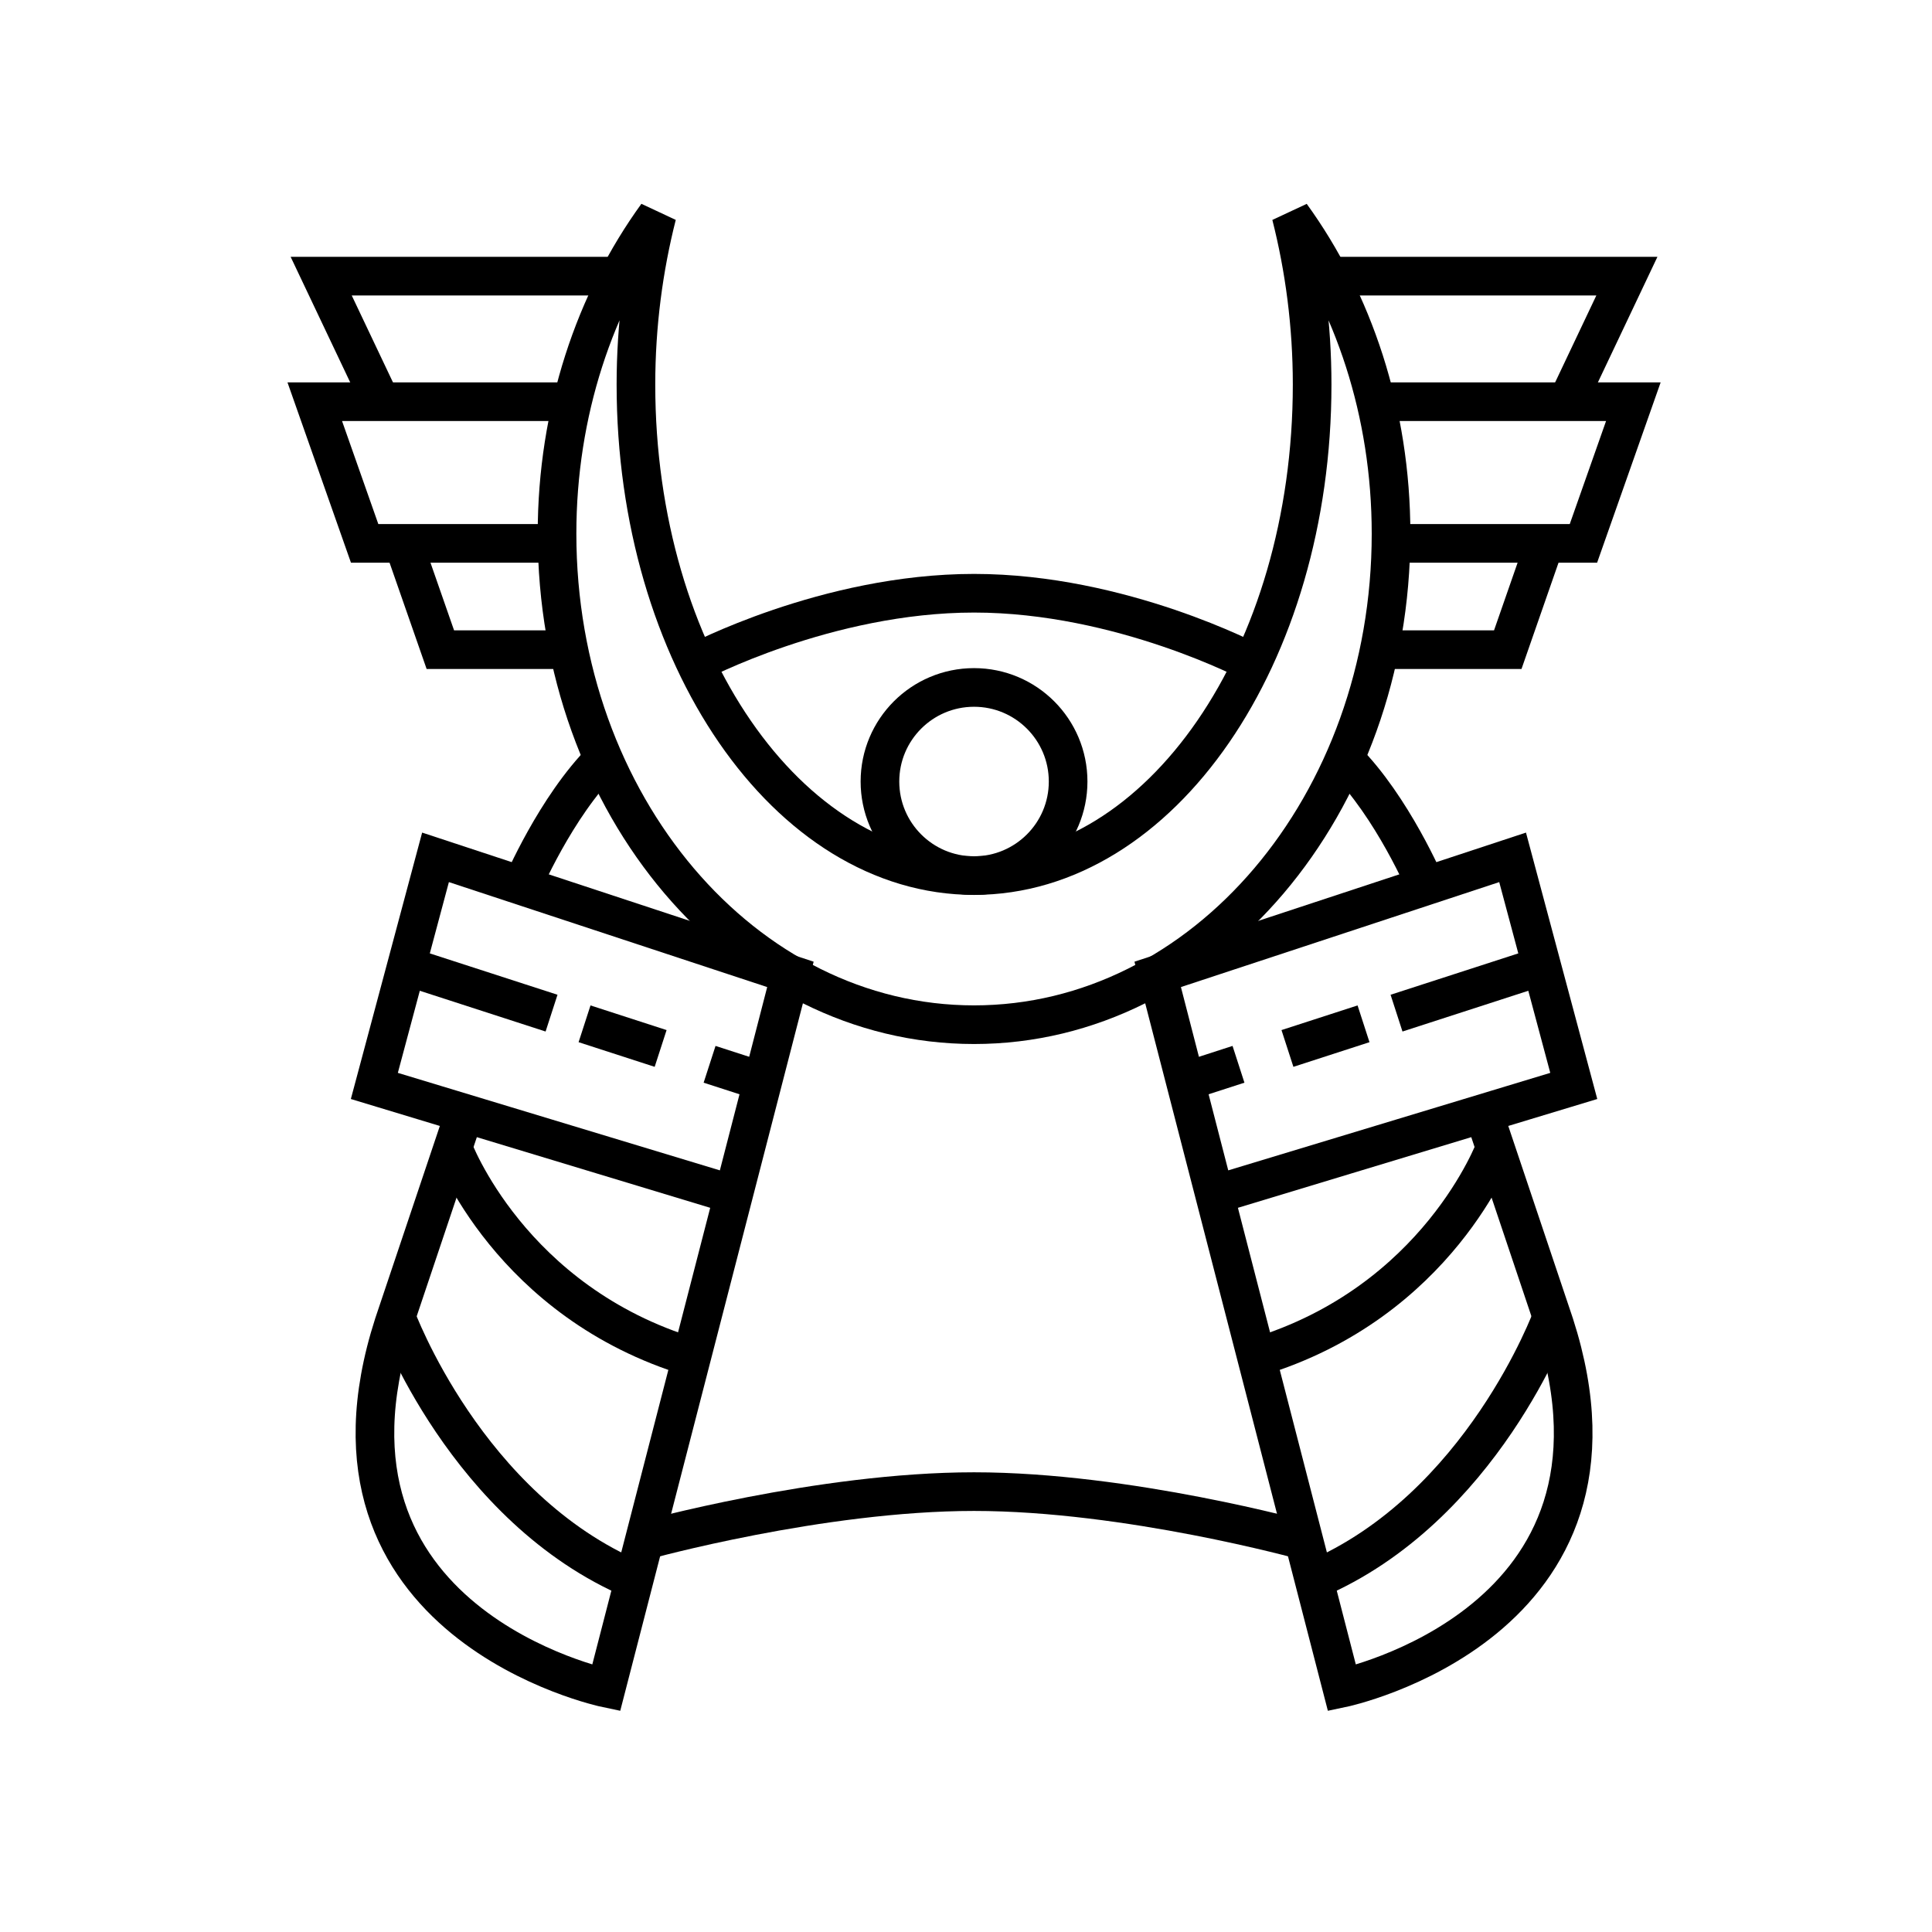 <?xml version="1.0" encoding="utf-8"?><!DOCTYPE svg PUBLIC "-//W3C//DTD SVG 1.1//EN" "http://www.w3.org/Graphics/SVG/1.1/DTD/svg11.dtd">
<svg version="1.1" xmlns="http://www.w3.org/2000/svg" xmlns:xlink="http://www.w3.org/1999/xlink" width="50" height="50" viewBox="0 0 50 50" xml:space="preserve">
<g transform="translate(-0,-3400)">
<path d="M33.413,3405.569c0.347,1.368,0.545,2.84,0.545,4.383c0,7.019-3.917,12.708-8.75,12.708
			s-8.75-5.689-8.75-12.708c0-1.543,0.199-3.017,0.546-4.384c-1.61,2.221-2.588,5.096-2.588,8.244
			c0,7.018,4.832,12.707,10.792,12.707S36,3420.83,36,3413.813C36,3410.665,35.022,3407.79,33.413,3405.569z" fill="none" stroke="#000000"></path>
<path d="M18.771,3430.854l-9.083-2.75l1.583-5.916l9.185,3.029l-4.769,18.471c0,0-8-1.666-5.5-9.416
			l1.834-5.461" fill="none" stroke="#000000"></path>
<path d="M13.511,3422.926c0,0,0.865-2.04,2.107-3.281" fill="none" stroke="#000000"></path>
<polyline fill="none" points="14.416,3414.063 9.437,3414.063 8.146,3410.396 14.766,3410.396 		" stroke="#000000"></polyline>
<polyline fill="none" points="9.854,3410.396 8.312,3407.146 15.882,3407.146 		" stroke="#000000"></polyline>
<polyline fill="none" points="10.437,3414.063 11.396,3416.813 14.721,3416.813 		" stroke="#000000"></polyline>
<line fill="none" stroke="#000000" x1="18.364" x2="19.74" y1="3427.544" y2="3427.989"></line>
<line fill="none" stroke="#000000" x1="15.128" x2="17.097" y1="3426.496" y2="3427.134"></line>
<line fill="none" stroke="#000000" x1="10.517" x2="14.274" y1="3425.003" y2="3426.22"></line>
<path d="M11.721,3429.705c0,0,1.472,4,6.177,5.418" fill="none" stroke="#000000"></path>
<path d="M10.251,3434.08c0,0,1.811,4.959,6.16,6.804" fill="none" stroke="#000000"></path>
<circle cx="25.208" cy="3420.226" fill="none" r="2.435" stroke="#000000"></circle>
<path d="M32.416,3417.155c0,0-3.395-1.802-7.208-1.802S18,3417.155,18,3417.155" fill="none" stroke="#000000"></path>
<path d="M31.646,3430.854l9.083-2.75l-1.583-5.916l-9.185,3.029l4.769,18.471c0,0,8-1.666,5.5-9.416
			l-1.834-5.461" fill="none" stroke="#000000"></path>
<path d="M36.905,3422.926c0,0-0.865-2.04-2.107-3.281" fill="none" stroke="#000000"></path>
<polyline fill="none" points="36,3414.063 40.979,3414.063 42.271,3410.396 35.65,3410.396 		" stroke="#000000"></polyline>
<polyline fill="none" points="40.563,3410.396 42.104,3407.146 34.534,3407.146 		" stroke="#000000"></polyline>
<polyline fill="none" points="39.979,3414.063 39.021,3416.813 35.695,3416.813 		" stroke="#000000"></polyline>
<line fill="none" stroke="#000000" x1="32.052" x2="30.676" y1="3427.544" y2="3427.989"></line>
<line fill="none" stroke="#000000" x1="35.288" x2="33.319" y1="3426.496" y2="3427.134"></line>
<line fill="none" stroke="#000000" x1="39.899" x2="36.142" y1="3425.003" y2="3426.22"></line>
<path d="M38.695,3429.705c0,0-1.472,4-6.177,5.418" fill="none" stroke="#000000"></path>
<path d="M40.165,3434.08c0,0-1.811,4.959-6.16,6.804" fill="none" stroke="#000000"></path>
<path d="M33.743,3439.868c0,0-4.555-1.265-8.535-1.265h-0.001c-3.98,0-8.535,1.265-8.535,1.265" fill="none" stroke="#000000"></path>
</g></svg>